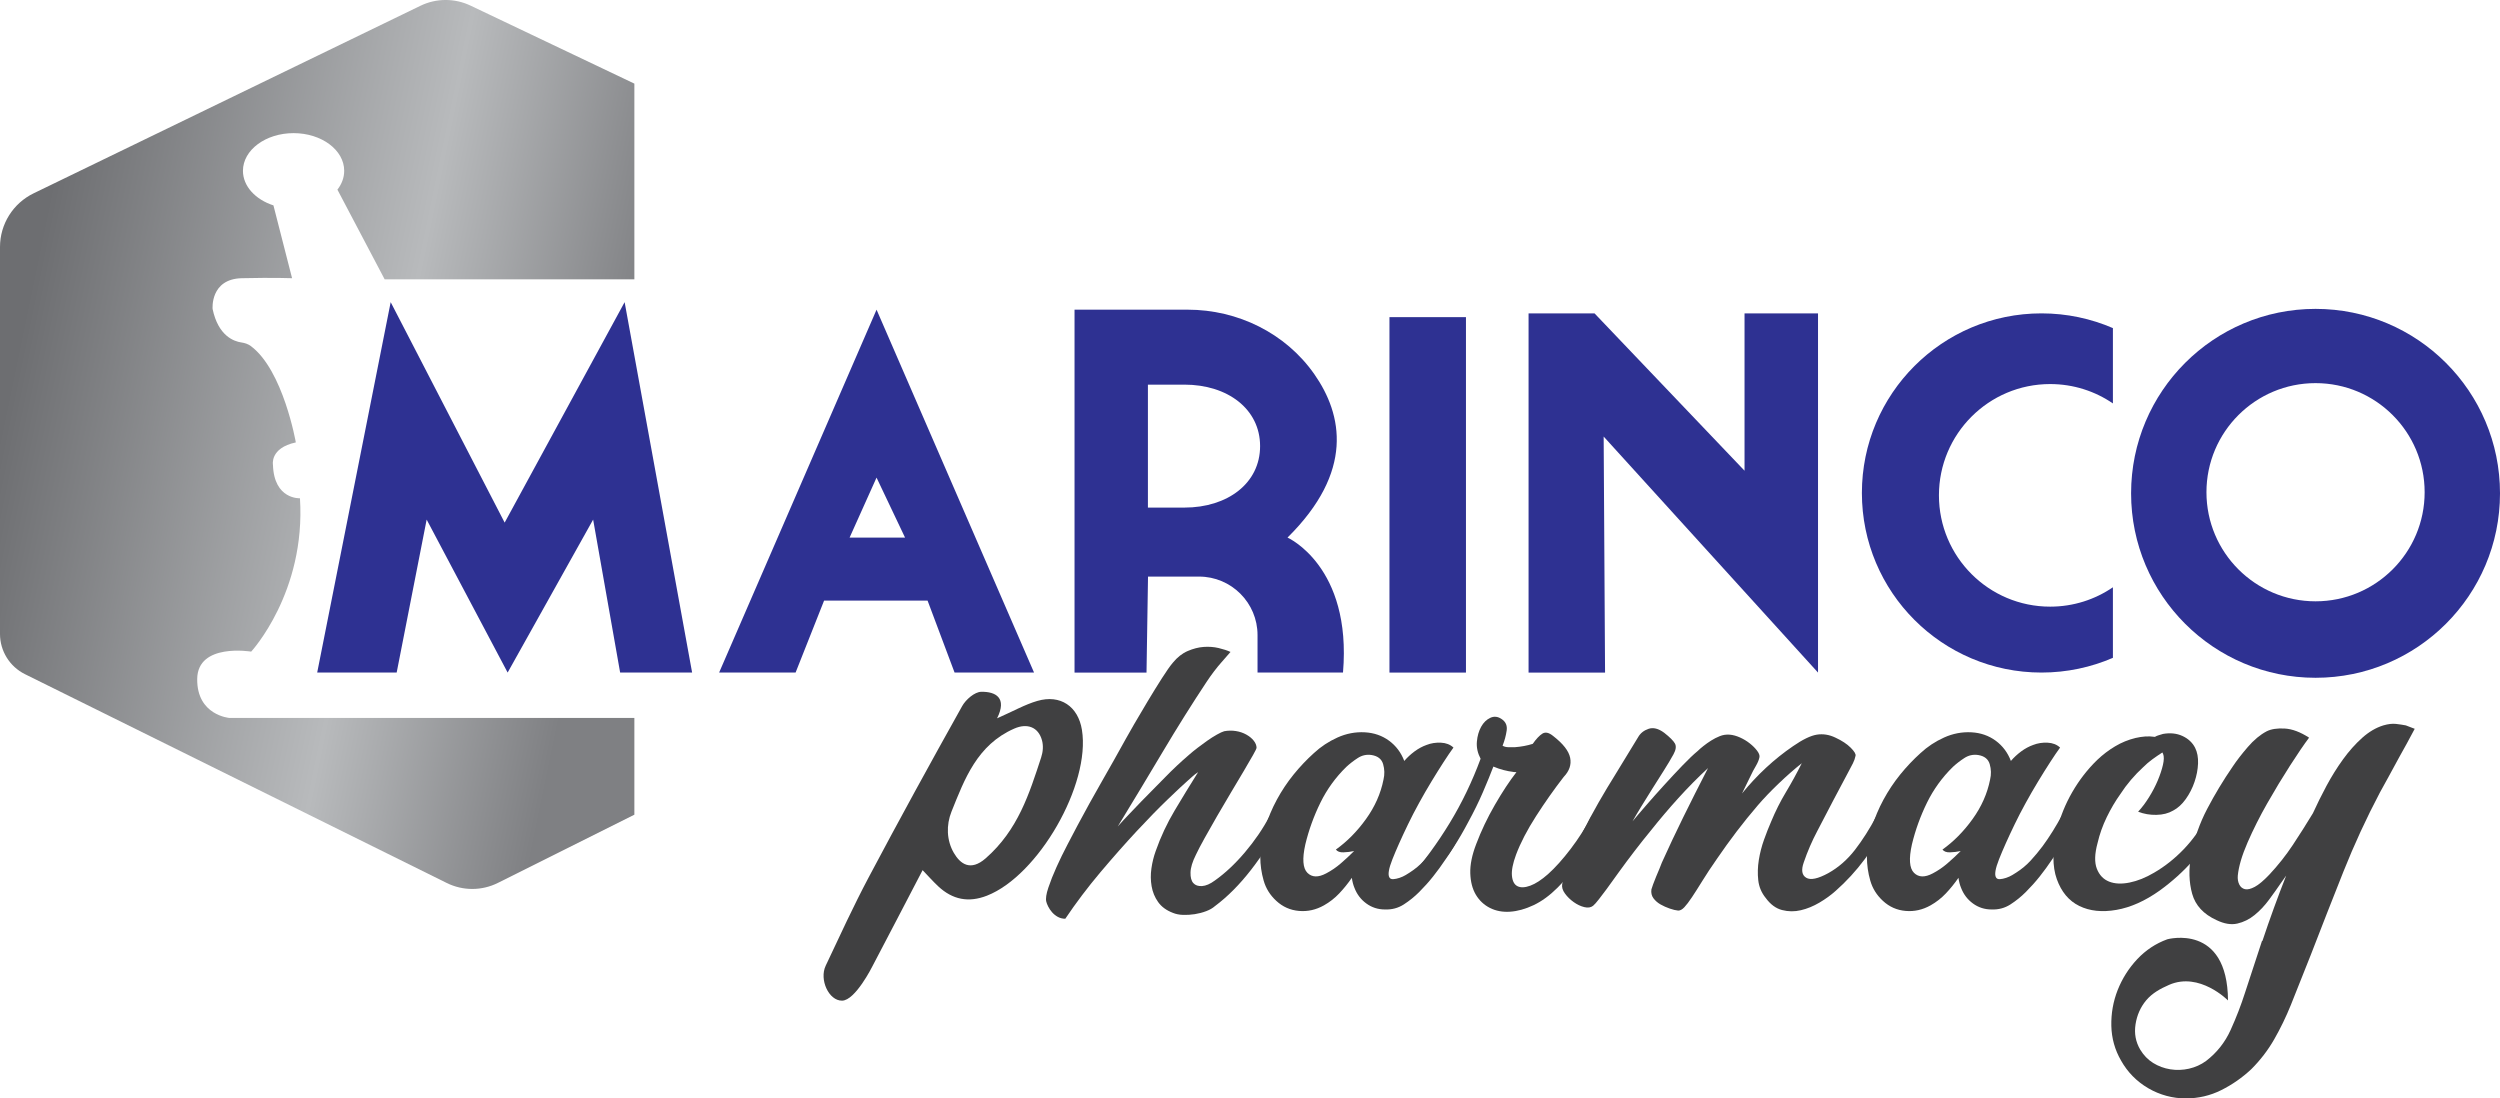 <?xml version="1.0" encoding="UTF-8"?>
<svg id="Layer_1" data-name="Layer 1" xmlns="http://www.w3.org/2000/svg" xmlns:xlink="http://www.w3.org/1999/xlink" viewBox="0 0 947.13 416.13">
  <defs>
    <style>
      .cls-1 {
        fill: #2e3192;
      }

      .cls-1, .cls-2, .cls-3 {
        stroke-width: 0px;
      }

      .cls-2 {
        fill: url(#linear-gradient);
      }

      .cls-3 {
        fill: #404041;
      }
    </style>
    <linearGradient id="linear-gradient" x1="-26.78" y1="126.82" x2="341.84" y2="203.2" gradientUnits="userSpaceOnUse">
      <stop offset=".09" stop-color="#6d6e71"/>
      <stop offset=".47" stop-color="#b8babc"/>
      <stop offset=".7" stop-color="#7f8083"/>
    </linearGradient>
  </defs>
  <path class="cls-3" d="M319.01,379.1c-5.02.05-8.69-7.96-6.2-13.23,5.31-11.25,10.5-22.57,16.33-33.56,11.53-21.74,23.36-43.33,35.38-64.81,1.38-2.47,4.71-5.36,7.2-5.41,5.49-.11,9.93,2.26,6.02,10.05,6.14-2.7,10.53-5.22,15.24-6.59,8.75-2.55,15.47,2.06,16.91,10.95,3.36,20.68-16.52,55.23-35.99,62.83-6.99,2.73-13.02,1.49-18.39-3.49-1.98-1.84-3.77-3.88-5.98-6.18-6.56,12.57-12.76,24.54-19.04,36.46,0,0-6.45,12.93-11.47,12.98ZM373.41,325.19c12.28-10.74,16.54-24.53,21.04-38.25.69-2.11.89-4.4.29-6.54-1.36-4.87-5.48-6.57-10.51-4.36-14.02,6.16-18.77,19.03-23.76,31.46-2.04,5.09-1.86,10.9.9,15.64,2.43,4.16,6.29,7.07,12.04,2.05Z"/>
  <path class="cls-2" d="M127.83,71.84c1.64-2.09,2.57-4.52,2.57-7.13,0-7.88-8.6-14.27-19.18-14.27s-19.18,6.39-19.18,14.27c0,5.86,4.76,10.9,11.55,13.1l7.06,27.59s-6.96-.28-19.04,0c-12.07.28-11.07,11.65-11.07,11.65,2.13,10.23,8.1,12.3,10.95,12.7,1.27.18,2.5.59,3.53,1.35,12.3,9.16,17.05,36.51,17.05,36.51-9.95,2.14-8.66,8.53-8.66,8.53.42,13.2,10.23,12.63,10.23,12.63,2.27,35.65-18.48,58.1-18.48,58.1,0,0-20.31-3.4-20.45,10.36-.15,13.79,12.22,14.77,12.22,14.77h153.4v36.65l-51.7,25.84c-6.09,3.04-13.26,3.06-19.36.04L9.46,255.41c-5.79-2.87-9.46-8.77-9.46-15.24V93.57c0-8.66,4.95-16.55,12.74-20.33L159.28,2.19c5.98-2.9,12.96-2.93,18.97-.07l62.08,29.56v74.15h-94.6l-17.91-34Z"/>
  <g>
    <polygon class="cls-1" points="120.17 254.8 150.28 254.8 161.64 196.85 192.32 254.8 224.71 196.85 234.94 254.8 262.21 254.8 236.64 114.47 191.19 197.99 148.01 114.47 120.17 254.8"/>
    <path class="cls-1" d="M332.09,117.31l-59.65,137.49h28.97l10.8-27.27h39.2l10.23,27.27h30.11l-59.67-137.49ZM321.87,203.67l10.21-22.73,10.8,22.73h-21.01Z"/>
    <path class="cls-1" d="M487.77,203.67c25.29-25,20.88-46.58,10.16-61.92-10.88-15.55-29.01-24.43-48-24.43h-42.84v137.49h27.27l.57-36.37h19.33c12.23,0,22.16,9.93,22.16,22.16v14.2h32.38c3.4-40.34-21.03-51.14-21.03-51.14ZM448.73,192.3h-13.84v-46.58h13.84c16.36,0,28.66,9.25,28.66,23.3s-12.3,23.28-28.66,23.28Z"/>
    <rect class="cls-1" x="526.4" y="120.15" width="28.98" height="134.66"/>
    <polygon class="cls-1" points="608.08 254.81 579.1 254.81 579.1 118.73 604.1 118.73 660.92 178.33 660.92 118.73 688.76 118.73 688.76 254.81 607.55 165.39 608.08 254.81"/>
    <path class="cls-1" d="M734.57,187.67c0,23.28,18.86,42.16,42.14,42.16,8.81,0,17.01-2.71,23.77-7.34v26.73c-8.29,3.58-17.44,5.58-27.06,5.58-37.58,0-68.04-30.46-68.04-68.04s30.46-68.04,68.04-68.04c9.62,0,18.76,2,27.06,5.58v28.54c-6.76-4.63-14.96-7.34-23.77-7.34-23.28,0-42.14,18.88-42.14,42.16Z"/>
    <path class="cls-1" d="M877.25,117.02c-38.6,0-69.88,31.29-69.88,69.88s31.29,69.88,69.88,69.88,69.88-31.29,69.88-69.88-31.29-69.88-69.88-69.88ZM877.25,227.81c-22.83,0-41.33-18.51-41.33-41.33s18.51-41.33,41.33-41.33,41.33,18.51,41.33,41.33-18.51,41.33-41.33,41.33Z"/>
  </g>
  <path class="cls-3" d="M480.99,309.17c2.91-1.22,4.42-.47,4.51,2.26-3.29,6.39-7.12,12.41-11.49,18.05-4.37,5.64-8.95,10.25-13.75,13.82-.85.75-1.95,1.39-3.31,1.9-1.36.52-2.8.89-4.3,1.13-1.51.23-2.99.33-4.44.28-1.46-.05-2.75-.31-3.88-.78-2.45-.94-4.3-2.3-5.57-4.09-1.27-1.78-2.09-3.78-2.47-5.99-.38-2.21-.4-4.46-.07-6.77.33-2.3.87-4.49,1.62-6.56,1.88-5.36,4.28-10.48,7.19-15.37,2.91-4.89,5.87-9.73,8.88-14.52-.75.47-1.43.99-2.04,1.55-.61.56-1.25,1.13-1.9,1.69-1.5,1.32-4,3.64-7.47,6.98-3.48,3.34-7.43,7.38-11.84,12.12-4.42,4.75-9.02,9.97-13.82,15.65-4.79,5.69-9.21,11.54-13.25,17.55-1.03,0-1.97-.24-2.82-.7-.85-.47-1.57-1.06-2.19-1.76-.61-.7-1.1-1.43-1.48-2.19-.37-.75-.61-1.36-.71-1.83-.28-1.13-.02-2.89.78-5.29.8-2.4,1.83-5.01,3.1-7.82,1.27-2.82,2.66-5.66,4.16-8.53,1.5-2.87,2.77-5.29,3.81-7.26,3.01-5.64,6.06-11.16,9.16-16.57,3.1-5.4,6.16-10.83,9.16-16.28.56-1.03,1.62-2.89,3.17-5.57,1.55-2.68,3.24-5.54,5.08-8.6,1.83-3.05,3.62-5.94,5.36-8.67,1.74-2.73,3.12-4.7,4.16-5.92,1.69-2.07,3.57-3.55,5.64-4.44,2.07-.89,4.09-1.41,6.06-1.55,1.97-.14,3.85,0,5.64.42,1.78.42,3.29.92,4.51,1.48-.47.56-1.62,1.88-3.45,3.95-1.83,2.07-3.69,4.51-5.57,7.33-5.55,8.37-11.12,17.25-16.71,26.65-5.59,9.4-11.26,18.8-16.99,28.2,1.41-1.6,2.87-3.17,4.37-4.72,1.5-1.55,3.01-3.12,4.51-4.72,3.01-3.01,5.99-6.04,8.95-9.09s6.04-5.94,9.23-8.67c.85-.75,1.88-1.6,3.1-2.54,1.22-.94,2.47-1.86,3.74-2.75,1.27-.89,2.49-1.67,3.67-2.33,1.17-.66,2.09-1.08,2.75-1.27,1.5-.28,2.98-.3,4.44-.07s2.77.68,3.95,1.34c1.18.66,2.12,1.43,2.82,2.33.71.89,1.06,1.81,1.06,2.75,0,.19-.45,1.08-1.34,2.68-.89,1.6-2.07,3.62-3.52,6.06-1.46,2.44-3.08,5.17-4.87,8.18-1.79,3.01-3.52,5.97-5.22,8.88-1.69,2.91-3.27,5.69-4.72,8.32-1.46,2.63-2.56,4.75-3.31,6.34-1.32,2.63-2,4.87-2.04,6.7-.05,1.83.3,3.17,1.06,4.02.75.85,1.85,1.22,3.31,1.13,1.46-.09,3.08-.8,4.87-2.12,3.85-2.73,7.64-6.27,11.35-10.64,3.71-4.37,6.84-8.95,9.38-13.75Z"/>
  <path class="cls-3" d="M550.64,283.23c-1.03,1.41-2.28,3.24-3.74,5.5-1.46,2.26-2.99,4.7-4.58,7.33-1.6,2.63-3.17,5.36-4.72,8.18-1.55,2.82-2.94,5.5-4.16,8.04-2.54,5.26-4.51,9.68-5.92,13.25-1.41,3.57-1.79,5.88-1.13,6.91.28.47.78.68,1.48.63.71-.05,1.48-.21,2.33-.49s1.62-.64,2.33-1.06c.71-.42,1.2-.73,1.48-.92,2.07-1.32,3.9-2.84,5.5-4.58,1.6-1.74,3.1-3.55,4.51-5.43,1.32-1.78,2.58-3.67,3.81-5.64,1.22-1.98,2.35-3.9,3.38-5.78,1.13-.28,2.09-.28,2.89,0s1.34,1.03,1.62,2.26c-1.32,2.44-2.59,4.84-3.81,7.19-1.22,2.35-2.63,4.65-4.23,6.91-1.5,2.26-3.08,4.42-4.72,6.49-1.64,2.07-3.41,4.04-5.29,5.92-1.79,1.79-3.74,3.36-5.85,4.72-2.12,1.36-4.49,2-7.12,1.9-2.63,0-4.98-.75-7.05-2.26-2.07-1.5-3.57-3.47-4.51-5.92-.47-1.13-.8-2.4-.99-3.81-1.5,2.16-3.1,4.14-4.79,5.92-1.69,1.79-3.62,3.29-5.78,4.51-3.01,1.69-6.16,2.4-9.45,2.11-3.29-.28-6.16-1.55-8.6-3.81-2.35-2.16-3.95-4.72-4.79-7.68-.85-2.96-1.27-5.94-1.27-8.95.09-3.76.71-7.47,1.83-11.14,1.13-3.67,2.61-7.19,4.44-10.57,1.83-3.38,3.95-6.56,6.34-9.52,2.4-2.96,4.96-5.66,7.68-8.11,2.63-2.44,5.61-4.42,8.95-5.92,3.33-1.5,6.79-2.16,10.36-1.97,3.48.19,6.53,1.25,9.16,3.17,2.63,1.93,4.56,4.49,5.78,7.68,1.13-1.32,2.42-2.51,3.88-3.6,1.46-1.08,2.98-1.9,4.58-2.47,1.69-.66,3.5-.94,5.43-.85,1.92.09,3.5.7,4.72,1.83ZM506.09,321.86c4.23-3.01,8.04-6.86,11.42-11.56,3.38-4.7,5.59-9.68,6.63-14.95.47-1.97.42-3.92-.14-5.85s-2.02-3.08-4.37-3.46c-1.88-.28-3.62.09-5.22,1.13-1.6,1.03-3.05,2.16-4.37,3.38-4.04,3.95-7.31,8.46-9.8,13.54-2.49,5.08-4.4,10.34-5.71,15.79-1.22,5.45-.96,9.05.78,10.79,1.74,1.74,4.11,1.81,7.12.21,1.97-1.03,3.83-2.3,5.57-3.81,1.74-1.5,3.41-3.05,5.01-4.65-1.32.28-2.66.45-4.02.49-1.36.05-2.33-.3-2.89-1.06Z"/>
  <path class="cls-3" d="M533.72,333c5.74-6.58,10.91-13.65,15.51-21.22,4.6-7.56,8.5-15.67,11.7-24.32-1.13-2.16-1.6-4.32-1.41-6.49.19-2.16.73-4.04,1.62-5.64.89-1.6,2.05-2.73,3.46-3.38,1.41-.66,2.82-.52,4.23.42,1.6,1.03,2.26,2.52,1.97,4.44-.28,1.93-.8,3.83-1.55,5.71.66.38,1.43.56,2.33.56h2.33c2.44-.19,4.7-.61,6.77-1.27,1.32-1.88,2.54-3.17,3.67-3.88,1.13-.7,2.49-.4,4.09.92,3.76,2.92,5.9,5.66,6.42,8.25.52,2.59-.31,5.01-2.47,7.26-3.57,4.61-7.05,9.54-10.43,14.8-3.38,5.26-5.92,10.15-7.61,14.66-1.22,3.29-1.74,5.95-1.55,7.97.19,2.02.89,3.34,2.11,3.95,1.22.61,2.84.54,4.87-.21,2.02-.75,4.25-2.21,6.7-4.37,2.73-2.44,5.59-5.64,8.6-9.59,3.01-3.95,5.64-8.08,7.9-12.41,1.32-.75,2.37-.82,3.17-.21.8.61,1.25,1.43,1.34,2.47-2.54,4.79-5.15,9.21-7.82,13.25-2.68,4.04-5.85,7.9-9.52,11.56-3.01,3.01-6.06,5.24-9.16,6.7s-6.06,2.28-8.88,2.47c-2.82.19-5.36-.28-7.61-1.41s-4.04-2.8-5.36-5c-1.32-2.21-2.02-4.94-2.12-8.18-.09-3.24.66-6.93,2.26-11.07,1.88-4.98,4.23-9.92,7.05-14.8,2.82-4.89,5.54-9.02,8.18-12.41-.75,0-1.27-.05-1.55-.14-.85-.09-1.93-.3-3.24-.63-1.32-.33-2.63-.78-3.95-1.34-1.04,2.73-2.35,5.95-3.95,9.66-1.6,3.71-3.48,7.54-5.64,11.49-1.79,3.39-3.59,6.49-5.43,9.31s-3.69,5.17-5.57,7.05c-1.88,1.88-3.78,3.29-5.71,4.23-1.93.94-3.83,1.22-5.71.85Z"/>
  <path class="cls-3" d="M710.81,309.17c1.13-.28,2.12-.33,2.96-.14.85.19,1.36.99,1.55,2.4-2.63,4.98-5.59,9.68-8.88,14.1-3.29,4.42-6.96,8.41-11,11.98-1.79,1.6-3.83,3.08-6.13,4.44-2.3,1.36-4.65,2.33-7.05,2.89-2.4.57-4.77.54-7.12-.07-2.35-.61-4.42-2.14-6.2-4.58-1.6-1.97-2.54-4.21-2.82-6.7-.28-2.49-.21-5.05.21-7.68.42-2.63,1.08-5.19,1.97-7.68.89-2.49,1.81-4.82,2.75-6.98,1.6-3.85,3.45-7.54,5.57-11.07,2.11-3.52,4.11-7.17,5.99-10.93-2.73,2.16-5.62,4.7-8.67,7.61-3.06,2.92-5.71,5.69-7.97,8.32-2.82,3.29-5.5,6.6-8.04,9.94-2.54,3.34-5.03,6.79-7.47,10.36-2.16,3.1-4,5.88-5.5,8.32-1.51,2.44-2.82,4.51-3.95,6.2s-2.09,2.96-2.89,3.81c-.8.85-1.57,1.27-2.33,1.27-.94-.09-2.02-.35-3.24-.78-1.22-.42-2.37-.94-3.45-1.55-1.08-.61-1.97-1.39-2.68-2.33-.7-.94-.96-2.07-.78-3.38.09-.37.3-1.01.64-1.9.33-.89.7-1.85,1.13-2.89.42-1.03.85-2.04,1.27-3.03.42-.99.73-1.76.92-2.33,2.54-5.64,5.24-11.37,8.11-17.2,2.87-5.83,5.99-12.03,9.38-18.61-3.85,3.57-7.59,7.36-11.21,11.35-3.62,4-7.07,8.06-10.36,12.2-2.16,2.63-4.25,5.26-6.27,7.9-2.02,2.63-4.02,5.31-5.99,8.04-.38.47-.99,1.32-1.83,2.54-.85,1.22-1.76,2.49-2.75,3.81-.99,1.32-1.95,2.59-2.89,3.81-.94,1.22-1.69,2.07-2.26,2.54-.85.66-1.95.82-3.31.49-1.36-.33-2.7-.96-4.02-1.9-1.32-.94-2.42-2.02-3.31-3.24-.89-1.22-1.24-2.4-1.06-3.53.38-2.26,1.27-5.1,2.68-8.53,1.41-3.43,3.06-7.05,4.94-10.86,1.88-3.81,3.92-7.64,6.13-11.49,2.21-3.85,4.35-7.42,6.42-10.72l8.6-14.1c.85-1.5,2.16-2.56,3.95-3.17,1.78-.61,3.76-.12,5.92,1.48,2.16,1.69,3.52,3.06,4.09,4.09.56,1.03.37,2.4-.56,4.09-1.03,1.88-2.28,3.97-3.74,6.27-1.46,2.3-2.91,4.61-4.37,6.91-1.46,2.3-2.84,4.54-4.16,6.7-1.32,2.16-2.4,4-3.24,5.5,1.32-1.6,3.05-3.64,5.22-6.13,2.16-2.49,4.42-5.03,6.77-7.61,2.35-2.58,4.65-5.05,6.91-7.4,2.26-2.35,4.18-4.18,5.78-5.5.56-.56,1.29-1.2,2.19-1.9.89-.71,1.85-1.39,2.89-2.05,1.03-.66,2.14-1.22,3.31-1.69,1.17-.47,2.42-.66,3.74-.56,1.22.1,2.51.45,3.88,1.06,1.36.61,2.61,1.36,3.74,2.26,1.13.89,2.04,1.81,2.75,2.75.71.94,1.01,1.74.92,2.4-.19,1.03-.66,2.18-1.41,3.45-.75,1.27-1.36,2.42-1.83,3.45l-3.38,6.91c5.73-7.05,12.17-13.02,19.32-17.91,3.67-2.54,6.67-3.99,9.02-4.37,2.35-.37,4.7,0,7.05,1.13,2.44,1.13,4.37,2.4,5.78,3.81s2.02,2.44,1.83,3.1c-.19.94-.52,1.88-.99,2.82-.47.94-.94,1.83-1.41,2.68l-6.06,11.42c-1.97,3.85-3.97,7.68-5.99,11.49-2.02,3.81-3.74,7.78-5.15,11.91-1.04,2.92-.73,4.87.92,5.85,1.64.99,4.44.4,8.39-1.76,3.85-2.16,7.21-5.1,10.08-8.81,2.87-3.71,5.57-7.97,8.11-12.76Z"/>
  <path class="cls-3" d="M780.46,283.23c-1.03,1.41-2.28,3.24-3.74,5.5-1.46,2.26-2.99,4.7-4.58,7.33-1.6,2.63-3.17,5.36-4.72,8.18-1.55,2.82-2.94,5.5-4.16,8.04-2.54,5.26-4.51,9.68-5.92,13.25-1.41,3.57-1.79,5.88-1.13,6.91.28.47.78.68,1.48.63.71-.05,1.48-.21,2.33-.49s1.62-.64,2.33-1.06c.71-.42,1.2-.73,1.48-.92,2.07-1.32,3.9-2.84,5.5-4.58,1.6-1.74,3.1-3.55,4.51-5.43,1.32-1.78,2.58-3.67,3.81-5.64,1.22-1.98,2.35-3.9,3.38-5.78,1.13-.28,2.09-.28,2.89,0s1.34,1.03,1.62,2.26c-1.32,2.44-2.59,4.84-3.81,7.19-1.22,2.35-2.63,4.65-4.23,6.91-1.5,2.26-3.08,4.42-4.72,6.49-1.64,2.07-3.41,4.04-5.29,5.92-1.79,1.79-3.74,3.36-5.85,4.72-2.12,1.36-4.49,2-7.12,1.9-2.63,0-4.98-.75-7.05-2.26-2.07-1.5-3.57-3.47-4.51-5.92-.47-1.13-.8-2.4-.99-3.81-1.5,2.16-3.1,4.14-4.79,5.92-1.69,1.79-3.62,3.29-5.78,4.51-3.01,1.69-6.16,2.4-9.45,2.11-3.29-.28-6.16-1.55-8.6-3.81-2.35-2.16-3.95-4.72-4.79-7.68-.85-2.96-1.27-5.94-1.27-8.95.09-3.76.71-7.47,1.83-11.14,1.13-3.67,2.61-7.19,4.44-10.57,1.83-3.38,3.95-6.56,6.34-9.52,2.4-2.96,4.96-5.66,7.68-8.11,2.63-2.44,5.61-4.42,8.95-5.92,3.33-1.5,6.79-2.16,10.36-1.97,3.48.19,6.53,1.25,9.16,3.17,2.63,1.93,4.56,4.49,5.78,7.68,1.13-1.32,2.42-2.51,3.88-3.6,1.46-1.08,2.98-1.9,4.58-2.47,1.69-.66,3.5-.94,5.43-.85,1.92.09,3.5.7,4.72,1.83ZM735.9,321.86c4.23-3.01,8.04-6.86,11.42-11.56,3.38-4.7,5.59-9.68,6.63-14.95.47-1.97.42-3.92-.14-5.85s-2.02-3.08-4.37-3.46c-1.88-.28-3.62.09-5.22,1.13-1.6,1.03-3.05,2.16-4.37,3.38-4.04,3.95-7.31,8.46-9.8,13.54-2.49,5.08-4.4,10.34-5.71,15.79-1.22,5.45-.96,9.05.78,10.79,1.74,1.74,4.11,1.81,7.12.21,1.97-1.03,3.83-2.3,5.57-3.81,1.74-1.5,3.41-3.05,5.01-4.65-1.32.28-2.66.45-4.02.49-1.36.05-2.33-.3-2.89-1.06Z"/>
  <path class="cls-3" d="M810.06,307.48c1.41-1.5,2.77-3.31,4.09-5.43,1.32-2.11,2.42-4.23,3.31-6.34.89-2.12,1.55-4.09,1.97-5.92.42-1.83.44-3.22.07-4.16l-.28-.56c-1.32.85-2.59,1.72-3.81,2.61-1.22.89-2.35,1.86-3.38,2.89-3.38,3.1-6.3,6.53-8.74,10.29-1.88,2.63-3.6,5.55-5.15,8.74-1.55,3.2-2.7,6.44-3.46,9.73-1.13,4.14-1.22,7.4-.28,9.8.94,2.4,2.49,4.02,4.65,4.87,2.16.85,4.74.96,7.75.35,3.01-.61,6.11-1.85,9.3-3.74,4.04-2.35,7.78-5.31,11.21-8.88,3.43-3.57,6.42-7.75,8.95-12.55,1.13-.47,2.09-.61,2.89-.42.8.19,1.34,1.08,1.62,2.68-2.82,5.36-6.09,10.15-9.8,14.38-3.71,4.23-7.97,8.09-12.76,11.56-5.55,3.95-11.02,6.39-16.42,7.33-5.41.94-10.08.45-14.03-1.48-3.95-1.93-6.79-5.31-8.53-10.15-1.74-4.84-1.71-11.07.07-18.68,1.22-4.98,3.15-9.75,5.78-14.31,2.63-4.56,5.78-8.62,9.45-12.19,2.07-1.97,4.32-3.69,6.77-5.15,2.44-1.46,5.03-2.51,7.75-3.17,1.22-.28,2.42-.47,3.59-.56,1.18-.09,2.42-.05,3.74.14.47-.28.96-.49,1.48-.63.52-.14,1.06-.3,1.62-.49,2.73-.47,5.17-.21,7.33.78,2.16.99,3.76,2.47,4.79,4.44.85,1.69,1.22,3.69,1.13,5.99-.09,2.3-.54,4.63-1.34,6.98-.8,2.35-1.9,4.51-3.31,6.49s-3.01,3.43-4.79,4.37c-1.79,1.04-3.9,1.58-6.35,1.62-2.44.05-4.75-.35-6.91-1.2Z"/>
  <path class="cls-3" d="M821.75,373.12c-3.3,1.45-6.32,3.08-8.68,5.87-2.14,2.57-3.48,5.6-4.02,9.08-.54,3.48.06,6.67,1.77,9.57,1.29,2.14,2.92,3.83,4.9,5.06,1.98,1.23,4.16,2.03,6.51,2.41,2.36.38,4.72.29,7.08-.24,2.36-.54,4.5-1.5,6.43-2.9,4.07-3.11,7.18-7.02,9.32-11.73,2.14-4.72,3.96-9.43,5.47-14.15l6.43-19.61h.16c1.39-4.18,2.84-8.33,4.34-12.46,1.5-4.13,3.06-8.23,4.66-12.3l-1.93,2.73c-1.39,2.04-2.92,4.18-4.58,6.43-1.66,2.25-3.48,4.18-5.47,5.79-1.98,1.61-4.16,2.68-6.51,3.22-2.36.54-4.98.11-7.88-1.29-4.93-2.25-8.01-5.57-9.24-9.97-1.23-4.39-1.37-9.33-.4-14.79,1.18-6.11,3.22-11.92,6.11-17.44s6.11-10.85,9.65-16c1.5-2.25,3.4-4.71,5.71-7.39,2.3-2.68,4.69-4.66,7.15-5.95,1.71-.86,3.99-1.21,6.83-1.05,2.84.16,5.92,1.31,9.24,3.46-1.93,2.57-4.34,6.11-7.23,10.61-2.89,4.5-5.76,9.24-8.6,14.23-2.84,4.98-5.33,9.94-7.48,14.87-2.14,4.93-3.37,9.11-3.7,12.54-.11,1.29.08,2.41.56,3.38.48.96,1.21,1.55,2.17,1.77.96.22,2.19-.08,3.7-.88,1.5-.8,3.32-2.33,5.47-4.58,3.32-3.54,6.29-7.29,8.92-11.25,2.62-3.96,5.17-7.98,7.64-12.06,1.5-3.32,3.22-6.78,5.14-10.37,1.93-3.59,4.02-6.94,6.27-10.05,2.25-3.11,4.66-5.81,7.23-8.12,2.57-2.3,5.25-3.88,8.04-4.74,1.82-.53,3.43-.72,4.82-.56,1.39.16,2.62.35,3.7.56,1.18.43,2.3.86,3.37,1.29-2.04,3.86-3.97,7.39-5.79,10.61-1.5,2.79-2.97,5.49-4.42,8.12-1.45,2.63-2.44,4.42-2.97,5.39-5.15,9.75-9.75,19.75-13.83,29.98-4.07,10.24-8.2,20.76-12.38,31.59l-7.55,18.97c-1.82,4.5-3.91,8.81-6.27,12.94-2.36,4.13-5.25,7.9-8.68,11.33-3.43,3.22-7.23,5.87-11.41,7.96s-8.68,3.14-13.5,3.14-9.75-1.29-14.15-3.86c-4.39-2.57-7.82-6.06-10.29-10.45-2.36-4.07-3.59-8.47-3.7-13.18-.1-4.72.7-9.24,2.41-13.59,1.72-4.34,4.18-8.23,7.39-11.66,3.22-3.43,7.02-5.95,11.41-7.55,0,0,22.81-6.27,22.99,23.17,0,0-10.8-10.97-22.35-5.89Z"/>
</svg>